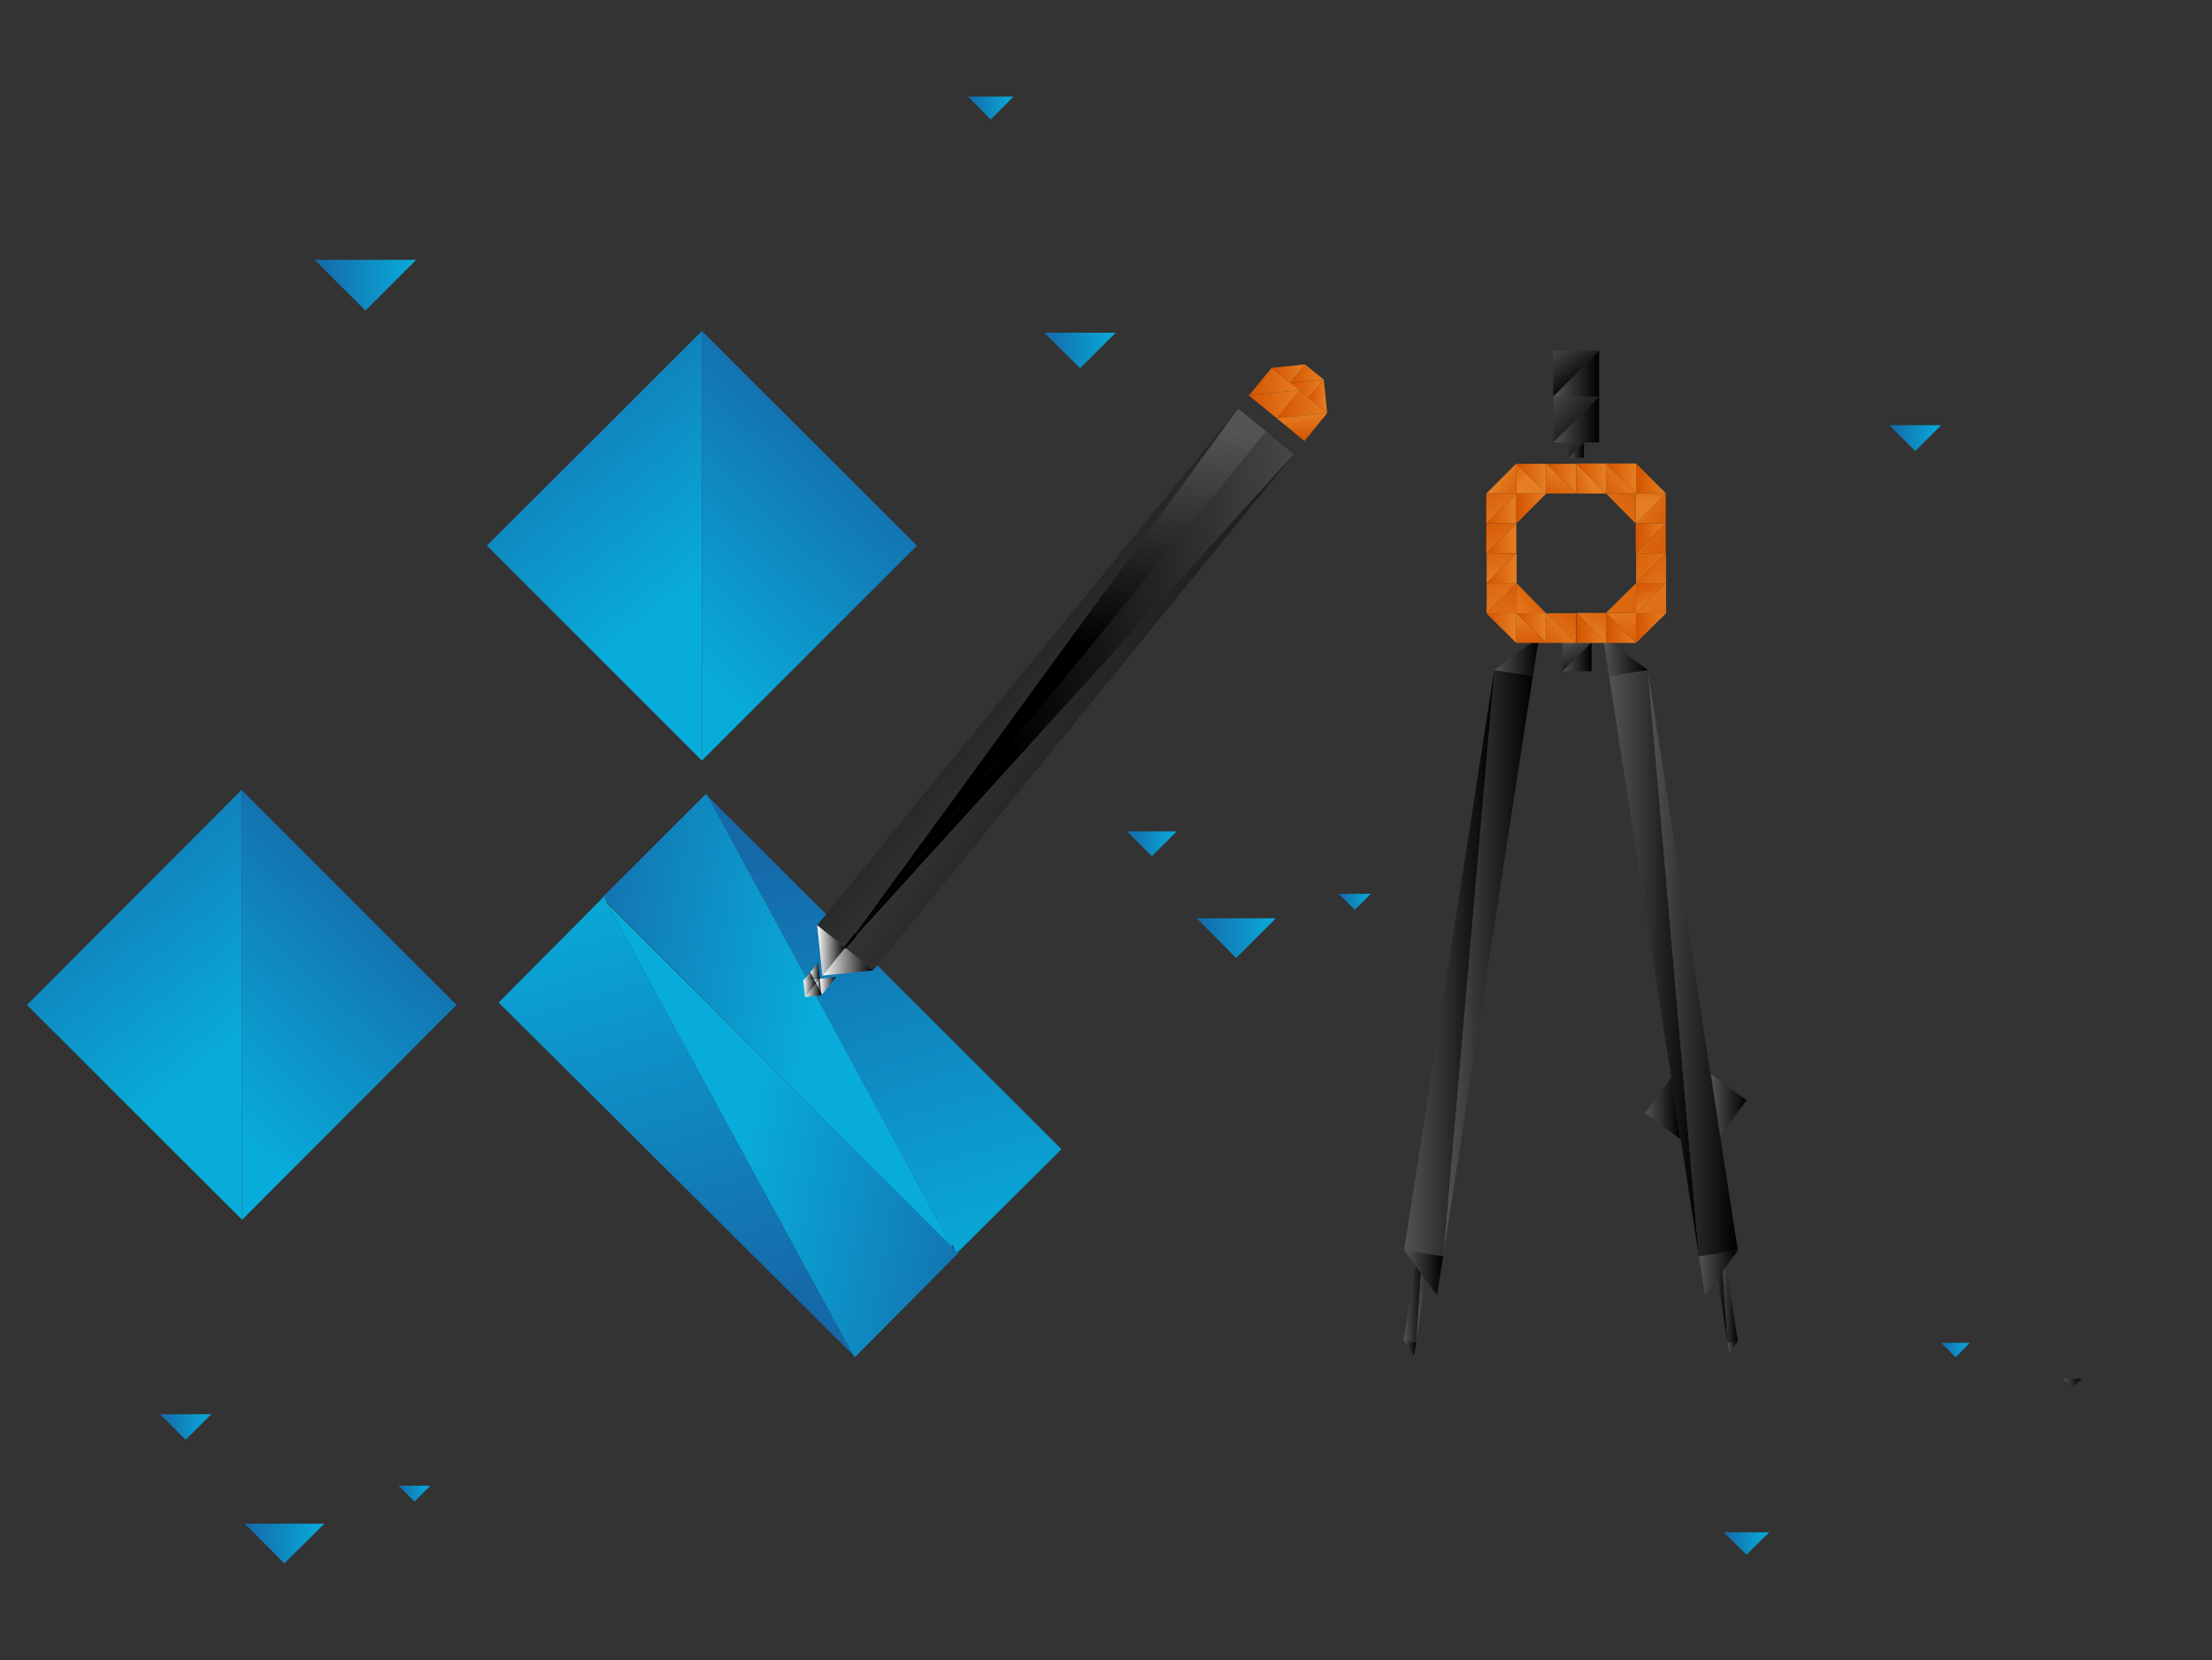 <?xml version="1.0" encoding="utf-8"?>
<!-- Generator: Adobe Illustrator 24.0.0, SVG Export Plug-In . SVG Version: 6.00 Build 0)  -->
<svg version="1.1" id="Layer_1" xmlns="http://www.w3.org/2000/svg" xmlns:xlink="http://www.w3.org/1999/xlink" x="0px" y="0px"
	 viewBox="0 0 641 481" style="enable-background:new 0 0 641 481;" xml:space="preserve">
<rect x="0" y="0" width="641" height="481" fill="#333333" stroke="none"/>
<style type="text/css">
	.st0{fill:none;}
	.st1{fill:url(#SVGID_1_);}
	.st2{fill:url(#SVGID_2_);}
	.st3{fill:url(#SVGID_3_);}
	.st4{fill:url(#SVGID_4_);}
	.st5{fill:url(#SVGID_5_);}
	.st6{fill:url(#SVGID_6_);}
	.st7{fill:url(#SVGID_7_);}
	.st8{fill:url(#SVGID_8_);}
	.st9{fill:url(#SVGID_9_);}
	.st10{fill:url(#SVGID_10_);}
	.st11{fill:url(#SVGID_11_);}
	.st12{fill:url(#SVGID_12_);}
	.st13{fill:url(#SVGID_13_);}
	.st14{fill:url(#SVGID_14_);}
	.st15{fill:url(#SVGID_15_);}
	.st16{fill:url(#SVGID_16_);}
	.st17{fill:url(#SVGID_17_);}
	.st18{fill:url(#SVGID_18_);}
	.st19{fill:url(#SVGID_19_);}
	.st20{fill:url(#SVGID_20_);}
	.st21{fill:url(#SVGID_21_);}
	.st22{fill:url(#SVGID_22_);}
	.st23{fill:url(#SVGID_23_);}
	.st24{fill:url(#SVGID_24_);}
	.st25{fill:url(#SVGID_25_);}
	.st26{fill:url(#SVGID_26_);}
	.st27{fill:url(#SVGID_27_);}
	.st28{fill:url(#SVGID_28_);}
	.st29{fill:url(#SVGID_29_);}
	.st30{fill:url(#SVGID_30_);}
	.st31{fill:url(#SVGID_31_);}
	.st32{fill:url(#SVGID_32_);}
	.st33{fill:url(#SVGID_33_);}
	.st34{fill:url(#SVGID_34_);}
	.st35{fill:url(#SVGID_35_);}
	.st36{fill:url(#SVGID_36_);}
	.st37{fill:url(#SVGID_37_);}
	.st38{fill:url(#SVGID_38_);}
	.st39{fill:url(#SVGID_39_);}
	.st40{fill:url(#SVGID_40_);}
	.st41{fill:url(#SVGID_41_);}
	.st42{fill:url(#SVGID_42_);}
	.st43{fill:url(#SVGID_43_);}
	.st44{fill:url(#SVGID_44_);}
	.st45{fill:url(#SVGID_45_);}
	.st46{fill:url(#SVGID_46_);}
	.st47{fill:url(#SVGID_47_);}
	.st48{fill:url(#SVGID_48_);}
	.st49{fill:url(#SVGID_49_);}
	.st50{fill:url(#SVGID_50_);}
	.st51{fill:url(#SVGID_51_);}
	.st52{fill:url(#SVGID_52_);}
	.st53{fill:url(#SVGID_53_);}
	.st54{fill:url(#SVGID_54_);}
	.st55{fill:url(#SVGID_55_);}
	.st56{fill:url(#SVGID_56_);}
	.st57{fill:url(#SVGID_57_);}
	.st58{fill:url(#SVGID_58_);}
	.st59{fill:url(#SVGID_59_);}
	.st60{fill:url(#SVGID_60_);}
	.st61{fill:url(#SVGID_61_);}
	.st62{fill:url(#SVGID_62_);}
	.st63{fill:url(#SVGID_63_);}
	.st64{fill:url(#SVGID_64_);}
	.st65{fill:url(#SVGID_65_);}
	.st66{fill:url(#SVGID_66_);}
	.st67{fill:url(#SVGID_67_);}
	.st68{fill:url(#SVGID_68_);}
	.st69{fill:url(#SVGID_69_);}
	.st70{fill:url(#SVGID_70_);}
	.st71{fill:url(#SVGID_71_);}
	.st72{fill:url(#SVGID_72_);}
	.st73{fill:url(#SVGID_73_);}
	.st74{fill:url(#SVGID_74_);}
	.st75{fill:url(#SVGID_75_);}
	.st76{fill:url(#SVGID_76_);}
	.st77{fill:url(#SVGID_77_);}
	.st78{fill:url(#SVGID_78_);}
	.st79{fill:url(#SVGID_79_);}
	.st80{fill:url(#SVGID_80_);}
	.st81{fill:url(#SVGID_81_);}
	.st82{fill:url(#SVGID_82_);}
	.st83{fill:url(#SVGID_83_);}
	.st84{fill:url(#SVGID_84_);}
	.st85{fill:url(#SVGID_85_);}
	.st86{fill:url(#SVGID_86_);}
	.st87{fill:url(#SVGID_87_);}
	.st88{fill:url(#SVGID_88_);}
	.st89{fill:url(#SVGID_89_);}
	.st90{fill:none;stroke:#000000;stroke-width:0.5;stroke-miterlimit:10;}
	.st91{fill:url(#SVGID_90_);}
	.st92{fill:url(#SVGID_91_);}
	.st93{fill:url(#SVGID_92_);}
	.st94{fill:url(#SVGID_93_);}
	.st95{fill:url(#SVGID_94_);}
	.st96{fill:url(#SVGID_95_);}
	.st97{fill:url(#SVGID_96_);}
	.st98{fill:url(#SVGID_97_);}
	.st99{fill:url(#SVGID_98_);}
	.st100{fill:url(#SVGID_99_);}
	.st101{fill:url(#SVGID_100_);}
	.st102{fill:url(#SVGID_101_);}
	.st103{fill:url(#SVGID_102_);}
	.st104{fill:url(#SVGID_103_);}
	.st105{fill:url(#SVGID_104_);}
	.st106{fill:url(#SVGID_105_);}
	.st107{fill:url(#SVGID_106_);}
	.st108{fill:none;stroke:#000000;stroke-width:0.5;stroke-miterlimit:10;}
	.st109{fill:url(#SVGID_107_);}
</style>
<title>design</title>
<g id="Layer_2_1_">
	<rect x="0.5" y="0.5" class="st0" width="640" height="480"/>
</g>
<linearGradient id="SVGID_1_" gradientUnits="userSpaceOnUse" x1="387.9" y1="679.3" x2="397.2" y2="679.3" gradientTransform="matrix(1 0 0 1 0 -418)">
	<stop  offset="2.234363e-03" style="stop-color:#1569A9"/>
	<stop  offset="1" style="stop-color:#08ACDA"/>
</linearGradient>
<polygon class="st1" points="397.2,259 392.6,263.6 387.9,259 "/>
<linearGradient id="SVGID_2_" gradientUnits="userSpaceOnUse" x1="46.4" y1="831.5" x2="61.2" y2="831.5" gradientTransform="matrix(1 0 0 1 0 -418)">
	<stop  offset="2.234363e-03" style="stop-color:#1569A9"/>
	<stop  offset="1" style="stop-color:#08ACDA"/>
</linearGradient>
<polygon class="st2" points="61.2,409.8 53.8,417.2 46.4,409.8 "/>
<linearGradient id="SVGID_3_" gradientUnits="userSpaceOnUse" x1="115.5" y1="850.8" x2="124.7" y2="850.8" gradientTransform="matrix(1 0 0 1 0 -418)">
	<stop  offset="2.234363e-03" style="stop-color:#1569A9"/>
	<stop  offset="1" style="stop-color:#08ACDA"/>
</linearGradient>
<polygon class="st3" points="124.7,430.5 120.1,435.1 115.5,430.5 "/>
<linearGradient id="SVGID_4_" gradientUnits="userSpaceOnUse" x1="326.6" y1="662.5" x2="341" y2="662.5" gradientTransform="matrix(1 0 0 1 0 -418)">
	<stop  offset="2.234363e-03" style="stop-color:#1569A9"/>
	<stop  offset="1" style="stop-color:#08ACDA"/>
</linearGradient>
<polygon class="st4" points="341,240.9 333.8,248.1 326.6,240.9 "/>
<linearGradient id="SVGID_5_" gradientUnits="userSpaceOnUse" x1="70.9" y1="865.25" x2="94" y2="865.25" gradientTransform="matrix(1 0 0 1 0 -418)">
	<stop  offset="2.234363e-03" style="stop-color:#1569A9"/>
	<stop  offset="1" style="stop-color:#08ACDA"/>
</linearGradient>
<polygon class="st5" points="94,441.5 82.4,453 70.9,441.5 "/>
<linearGradient id="SVGID_6_" gradientUnits="userSpaceOnUse" x1="346.8" y1="689.85" x2="369.7" y2="689.85" gradientTransform="matrix(1 0 0 1 0 -418)">
	<stop  offset="2.234363e-03" style="stop-color:#1569A9"/>
	<stop  offset="1" style="stop-color:#08ACDA"/>
</linearGradient>
<polygon class="st6" points="369.7,266.1 358.2,277.6 346.8,266.1 "/>
<linearGradient id="SVGID_7_" gradientUnits="userSpaceOnUse" x1="597.8" y1="818.85" x2="603.2" y2="818.85" gradientTransform="matrix(1 0 0 1 0 -418)">
	<stop  offset="0" style="stop-color:#545454"/>
	<stop  offset="1" style="stop-color:#000000"/>
</linearGradient>
<polygon class="st7" points="603.2,399.5 600.5,402.2 597.8,399.5 "/>
<linearGradient id="SVGID_8_" gradientUnits="userSpaceOnUse" x1="562.5" y1="809.2" x2="570.8" y2="809.2" gradientTransform="matrix(1 0 0 1 0 -418)">
	<stop  offset="2.234363e-03" style="stop-color:#1569A9"/>
	<stop  offset="1" style="stop-color:#08ACDA"/>
</linearGradient>
<polygon class="st8" points="570.8,389.1 566.7,393.3 562.5,389.1 "/>
<linearGradient id="SVGID_9_" gradientUnits="userSpaceOnUse" x1="499.5" y1="865.25" x2="512.7" y2="865.25" gradientTransform="matrix(1 0 0 1 0 -418)">
	<stop  offset="2.234363e-03" style="stop-color:#1569A9"/>
	<stop  offset="1" style="stop-color:#08ACDA"/>
</linearGradient>
<polygon class="st9" points="512.7,444 506.1,450.5 499.5,444 "/>
<linearGradient id="SVGID_10_" gradientUnits="userSpaceOnUse" x1="280.5" y1="449.3" x2="293.7" y2="449.3" gradientTransform="matrix(1 0 0 1 0 -418)">
	<stop  offset="2.234363e-03" style="stop-color:#1569A9"/>
	<stop  offset="1" style="stop-color:#08ACDA"/>
</linearGradient>
<polygon class="st10" points="293.7,28 287.1,34.6 280.5,28 "/>
<linearGradient id="SVGID_11_" gradientUnits="userSpaceOnUse" x1="547.5" y1="544.95" x2="562.5" y2="544.95" gradientTransform="matrix(1 0 0 1 0 -418)">
	<stop  offset="2.234363e-03" style="stop-color:#1569A9"/>
	<stop  offset="1" style="stop-color:#08ACDA"/>
</linearGradient>
<polygon class="st11" points="562.5,123.2 555,130.7 547.5,123.2 "/>
<linearGradient id="SVGID_12_" gradientUnits="userSpaceOnUse" x1="302.6" y1="519.55" x2="323.3" y2="519.55" gradientTransform="matrix(1 0 0 1 0 -418)">
	<stop  offset="2.234363e-03" style="stop-color:#1569A9"/>
	<stop  offset="1" style="stop-color:#08ACDA"/>
</linearGradient>
<polygon class="st12" points="323.3,96.4 313,106.7 302.6,96.4 "/>
<linearGradient id="SVGID_13_" gradientUnits="userSpaceOnUse" x1="91.2" y1="500.65" x2="120.6" y2="500.65" gradientTransform="matrix(1 0 0 1 0 -418)">
	<stop  offset="2.234363e-03" style="stop-color:#1569A9"/>
	<stop  offset="1" style="stop-color:#08ACDA"/>
</linearGradient>
<polygon class="st13" points="120.6,75.3 105.9,90 91.2,75.3 "/>
<linearGradient id="SVGID_14_" gradientUnits="userSpaceOnUse" x1="406.7" y1="808.55" x2="410.4" y2="808.55" gradientTransform="matrix(1 0 0 1 0 -418)">
	<stop  offset="0" style="stop-color:#545454"/>
	<stop  offset="1" style="stop-color:#000000"/>
</linearGradient>
<polygon class="st14" points="406.7,388.4 410.4,388.9 409.8,392.7 "/>
<linearGradient id="SVGID_15_" gradientUnits="userSpaceOnUse" x1="410.4" y1="787.15" x2="416.6" y2="787.15" gradientTransform="matrix(1 0 0 1 0 -418)">
	<stop  offset="0" style="stop-color:#545454"/>
	<stop  offset="1" style="stop-color:#000000"/>
</linearGradient>
<polygon class="st15" points="412.9,349.4 416.6,350 410.4,388.9 "/>
<linearGradient id="SVGID_16_" gradientUnits="userSpaceOnUse" x1="406.7" y1="787.15" x2="412.9" y2="787.15" gradientTransform="matrix(1 0 0 1 0 -418)">
	<stop  offset="0" style="stop-color:#545454"/>
	<stop  offset="1" style="stop-color:#000000"/>
</linearGradient>
<polygon class="st16" points="410.4,388.9 406.7,388.4 412.9,349.4 "/>
<linearGradient id="SVGID_17_" gradientUnits="userSpaceOnUse" x1="500.6" y1="808.4" x2="503.6" y2="808.4" gradientTransform="matrix(1 0 0 1 0 -418)">
	<stop  offset="0" style="stop-color:#545454"/>
	<stop  offset="1" style="stop-color:#000000"/>
</linearGradient>
<polygon class="st17" points="503.6,388.7 500.6,389.1 501.1,392.1 "/>
<linearGradient id="SVGID_18_" gradientUnits="userSpaceOnUse" x1="495.3" y1="789.55" x2="500.6" y2="789.55" gradientTransform="matrix(1 0 0 1 0 -418)">
	<stop  offset="0" style="stop-color:#545454"/>
	<stop  offset="1" style="stop-color:#000000"/>
</linearGradient>
<polygon class="st18" points="498.2,354 495.3,354.4 500.6,389.1 "/>
<linearGradient id="SVGID_19_" gradientUnits="userSpaceOnUse" x1="498.2" y1="789.55" x2="503.6" y2="789.55" gradientTransform="matrix(1 0 0 1 0 -418)">
	<stop  offset="0" style="stop-color:#545454"/>
	<stop  offset="1" style="stop-color:#000000"/>
</linearGradient>
<polygon class="st19" points="500.6,389.1 503.6,388.7 498.2,354 "/>
<linearGradient id="SVGID_20_" gradientUnits="userSpaceOnUse" x1="476.7" y1="739.15" x2="487" y2="739.15" gradientTransform="matrix(1 0 0 1 0 -418)">
	<stop  offset="0" style="stop-color:#545454"/>
	<stop  offset="1" style="stop-color:#000000"/>
</linearGradient>
<polygon class="st20" points="487,330.1 476.7,322.5 484.3,312.2 "/>
<linearGradient id="SVGID_21_" gradientUnits="userSpaceOnUse" x1="495.8" y1="738.15" x2="506.1" y2="738.15" gradientTransform="matrix(1 0 0 1 0 -418)">
	<stop  offset="0" style="stop-color:#545454"/>
	<stop  offset="1" style="stop-color:#000000"/>
</linearGradient>
<polygon class="st21" points="495.8,311.2 506.1,318.8 498.5,329.1 "/>
<linearGradient id="SVGID_22_" gradientUnits="userSpaceOnUse" x1="433" y1="608.25" x2="446" y2="608.25" gradientTransform="matrix(1 0 0 1 0 -418)">
	<stop  offset="0" style="stop-color:#545454"/>
	<stop  offset="1" style="stop-color:#000000"/>
</linearGradient>
<polygon class="st22" points="433,194.2 444.2,195.9 446,184.6 "/>
<linearGradient id="SVGID_23_" gradientUnits="userSpaceOnUse" x1="406.9" y1="786.8" x2="418.2" y2="786.8" gradientTransform="matrix(1 0 0 1 0 -418)">
	<stop  offset="0" style="stop-color:#545454"/>
	<stop  offset="1" style="stop-color:#000000"/>
</linearGradient>
<polygon class="st23" points="406.9,362.3 418.2,364 416.4,375.3 "/>
<linearGradient id="SVGID_24_" gradientUnits="userSpaceOnUse" x1="418.2" y1="697.1" x2="444.2" y2="697.1" gradientTransform="matrix(1 0 0 1 0 -418)">
	<stop  offset="0" style="stop-color:#545454"/>
	<stop  offset="1" style="stop-color:#000000"/>
</linearGradient>
<polygon class="st24" points="433,194.2 444.2,195.9 418.2,364 "/>
<linearGradient id="SVGID_25_" gradientUnits="userSpaceOnUse" x1="406.9" y1="697.1" x2="433" y2="697.1" gradientTransform="matrix(1 0 0 1 0 -418)">
	<stop  offset="0" style="stop-color:#545454"/>
	<stop  offset="1" style="stop-color:#000000"/>
</linearGradient>
<polygon class="st25" points="418.2,364 406.9,362.3 433,194.2 "/>
<linearGradient id="SVGID_26_" gradientUnits="userSpaceOnUse" x1="464.5" y1="608.25" x2="477.6" y2="608.25" gradientTransform="matrix(1 0 0 1 0 -418)">
	<stop  offset="0" style="stop-color:#545454"/>
	<stop  offset="1" style="stop-color:#000000"/>
</linearGradient>
<polygon class="st26" points="477.6,194.2 466.3,195.9 464.5,184.6 "/>
<linearGradient id="SVGID_27_" gradientUnits="userSpaceOnUse" x1="492.3" y1="786.8" x2="503.6" y2="786.8" gradientTransform="matrix(1 0 0 1 0 -418)">
	<stop  offset="0" style="stop-color:#545454"/>
	<stop  offset="1" style="stop-color:#000000"/>
</linearGradient>
<polygon class="st27" points="503.6,362.3 492.3,364 494.1,375.3 "/>
<linearGradient id="SVGID_28_" gradientUnits="userSpaceOnUse" x1="466.3" y1="697.1" x2="492.3" y2="697.1" gradientTransform="matrix(1 0 0 1 0 -418)">
	<stop  offset="0" style="stop-color:#545454"/>
	<stop  offset="1" style="stop-color:#000000"/>
</linearGradient>
<polygon class="st28" points="477.5,194.2 466.3,195.9 492.3,364 "/>
<linearGradient id="SVGID_29_" gradientUnits="userSpaceOnUse" x1="477.5" y1="697.1" x2="503.6" y2="697.1" gradientTransform="matrix(1 0 0 1 0 -418)">
	<stop  offset="0" style="stop-color:#545454"/>
	<stop  offset="1" style="stop-color:#000000"/>
</linearGradient>
<polygon class="st29" points="492.3,364 503.6,362.3 477.5,194.2 "/>
<linearGradient id="SVGID_30_" gradientUnits="userSpaceOnUse" x1="450.1" y1="539.55" x2="463.4" y2="539.55" gradientTransform="matrix(1 0 0 1 0 -418)">
	<stop  offset="0" style="stop-color:#545454"/>
	<stop  offset="1" style="stop-color:#000000"/>
</linearGradient>
<polygon class="st30" points="463.4,114.9 463.4,128.2 450.1,128.2 "/>
<linearGradient id="SVGID_31_" gradientUnits="userSpaceOnUse" x1="446.843" y1="531.437" x2="463.055" y2="544.713" gradientTransform="matrix(1 0 0 1 0 -418)">
	<stop  offset="0" style="stop-color:#545454"/>
	<stop  offset="1" style="stop-color:#000000"/>
</linearGradient>
<polygon class="st31" points="450.1,128.2 450.1,114.9 463.4,114.9 "/>
<linearGradient id="SVGID_32_" gradientUnits="userSpaceOnUse" x1="454.5" y1="548.45" x2="459" y2="548.45" gradientTransform="matrix(1 0 0 1 0 -418)">
	<stop  offset="0" style="stop-color:#545454"/>
	<stop  offset="1" style="stop-color:#000000"/>
</linearGradient>
<polygon class="st32" points="459,128.2 459,132.7 454.5,132.7 "/>
<linearGradient id="SVGID_33_" gradientUnits="userSpaceOnUse" x1="449.803" y1="542.852" x2="461.42" y2="552.213" gradientTransform="matrix(1 0 0 1 0 -418)">
	<stop  offset="0" style="stop-color:#545454"/>
	<stop  offset="1" style="stop-color:#000000"/>
</linearGradient>
<polygon class="st33" points="454.5,132.7 454.5,128.2 459,128.2 "/>
<linearGradient id="SVGID_34_" gradientUnits="userSpaceOnUse" x1="450.1" y1="526.25" x2="463.4" y2="526.25" gradientTransform="matrix(1 0 0 1 0 -418)">
	<stop  offset="0" style="stop-color:#545454"/>
	<stop  offset="1" style="stop-color:#000000"/>
</linearGradient>
<polygon class="st34" points="463.4,101.6 463.4,114.9 450.1,114.9 "/>
<linearGradient id="SVGID_35_" gradientUnits="userSpaceOnUse" x1="449.528" y1="516.686" x2="458.975" y2="529.197" gradientTransform="matrix(1 0 0 1 0 -418)">
	<stop  offset="0" style="stop-color:#545454"/>
	<stop  offset="1" style="stop-color:#000000"/>
</linearGradient>
<polygon class="st35" points="450.1,114.9 450.1,101.6 463.4,101.6 "/>
<linearGradient id="SVGID_36_" gradientUnits="userSpaceOnUse" x1="452.8" y1="608.3" x2="461.2" y2="608.3" gradientTransform="matrix(1 0 0 1 0 -418)">
	<stop  offset="0" style="stop-color:#545454"/>
	<stop  offset="1" style="stop-color:#000000"/>
</linearGradient>
<polygon class="st36" points="461.2,186.1 461.2,194.5 452.8,194.5 "/>
<linearGradient id="SVGID_37_" gradientUnits="userSpaceOnUse" x1="454.349" y1="602.917" x2="459.966" y2="614.322" gradientTransform="matrix(1 0 0 1 0 -418)">
	<stop  offset="0" style="stop-color:#545454"/>
	<stop  offset="1" style="stop-color:#000000"/>
</linearGradient>
<polygon class="st37" points="452.8,194.5 452.8,186.1 461.2,186.1 "/>
<linearGradient id="SVGID_38_" gradientUnits="userSpaceOnUse" x1="443.493" y1="561.237" x2="434.173" y2="556.174" gradientTransform="matrix(1 0 0 1 0 -418)">
	<stop  offset="0" style="stop-color:#D35400"/>
	<stop  offset="1" style="stop-color:#E67E22"/>
</linearGradient>
<polygon class="st38" points="439.4,134.3 439.4,143 430.7,143 "/>
<linearGradient id="SVGID_39_" gradientUnits="userSpaceOnUse" x1="430.7" y1="565.35" x2="439.4" y2="565.35" gradientTransform="matrix(1 0 0 1 0 -418)">
	<stop  offset="0" style="stop-color:#D35400"/>
	<stop  offset="1" style="stop-color:#E67E22"/>
</linearGradient>
<polygon class="st39" points="439.4,143 439.4,151.7 430.7,151.7 "/>
<linearGradient id="SVGID_40_" gradientUnits="userSpaceOnUse" x1="429.119" y1="555.893" x2="438.247" y2="570.447" gradientTransform="matrix(1 0 0 1 0 -418)">
	<stop  offset="0" style="stop-color:#D35400"/>
	<stop  offset="1" style="stop-color:#E67E22"/>
</linearGradient>
<polygon class="st40" points="430.7,151.7 430.7,143 439.4,143 "/>
<linearGradient id="SVGID_41_" gradientUnits="userSpaceOnUse" x1="430.7" y1="574" x2="439.4" y2="574" gradientTransform="matrix(1 0 0 1 0 -418)">
	<stop  offset="0" style="stop-color:#D35400"/>
	<stop  offset="1" style="stop-color:#E67E22"/>
</linearGradient>
<polygon class="st41" points="439.4,151.7 439.4,160.3 430.7,160.3 "/>
<linearGradient id="SVGID_42_" gradientUnits="userSpaceOnUse" x1="430.372" y1="566.833" x2="439.372" y2="580.62" gradientTransform="matrix(1 0 0 1 0 -418)">
	<stop  offset="0" style="stop-color:#D35400"/>
	<stop  offset="1" style="stop-color:#E67E22"/>
</linearGradient>
<polygon class="st42" points="430.7,160.3 430.7,151.7 439.4,151.7 "/>
<linearGradient id="SVGID_43_" gradientUnits="userSpaceOnUse" x1="439.4" y1="565.35" x2="448.1" y2="565.35" gradientTransform="matrix(1 0 0 1 0 -418)">
	<stop  offset="0" style="stop-color:#D35400"/>
	<stop  offset="1" style="stop-color:#E67E22"/>
</linearGradient>
<polygon class="st43" points="448.1,143 439.4,143 439.4,151.7 "/>
<linearGradient id="SVGID_44_" gradientUnits="userSpaceOnUse" x1="439.4" y1="556.7" x2="448.1" y2="556.7" gradientTransform="matrix(1 0 0 1 0 -418)">
	<stop  offset="0" style="stop-color:#D35400"/>
	<stop  offset="1" style="stop-color:#E67E22"/>
</linearGradient>
<polygon class="st44" points="448.1,143 448.1,134.4 439.4,134.4 "/>
<linearGradient id="SVGID_45_" gradientUnits="userSpaceOnUse" x1="435.823" y1="551.525" x2="441.27" y2="558.036" gradientTransform="matrix(1 0 0 1 0 -418)">
	<stop  offset="0" style="stop-color:#D35400"/>
	<stop  offset="1" style="stop-color:#E67E22"/>
</linearGradient>
<polygon class="st45" points="439.4,134.4 439.4,143 448.1,143 "/>
<linearGradient id="SVGID_46_" gradientUnits="userSpaceOnUse" x1="448.1" y1="556.7" x2="456.8" y2="556.7" gradientTransform="matrix(1 0 0 1 0 -418)">
	<stop  offset="0" style="stop-color:#D35400"/>
	<stop  offset="1" style="stop-color:#E67E22"/>
</linearGradient>
<polygon class="st46" points="456.8,143 456.8,134.4 448.1,134.4 "/>
<linearGradient id="SVGID_47_" gradientUnits="userSpaceOnUse" x1="448.896" y1="564.104" x2="453.492" y2="554.53" gradientTransform="matrix(1 0 0 1 0 -418)">
	<stop  offset="0" style="stop-color:#D35400"/>
	<stop  offset="1" style="stop-color:#E67E22"/>
</linearGradient>
<polygon class="st47" points="448.1,134.4 448.1,143 456.8,143 "/>
<linearGradient id="SVGID_48_" gradientUnits="userSpaceOnUse" x1="430.7" y1="600" x2="439.4" y2="600" gradientTransform="matrix(1 0 0 1 0 -418)">
	<stop  offset="0" style="stop-color:#D35400"/>
	<stop  offset="1" style="stop-color:#E67E22"/>
</linearGradient>
<polygon class="st48" points="430.7,177.7 439.4,177.7 439.4,186.3 "/>
<linearGradient id="SVGID_49_" gradientUnits="userSpaceOnUse" x1="439.4" y1="600" x2="448.1" y2="600" gradientTransform="matrix(1 0 0 1 0 -418)">
	<stop  offset="0" style="stop-color:#D35400"/>
	<stop  offset="1" style="stop-color:#E67E22"/>
</linearGradient>
<polygon class="st49" points="439.4,177.7 448.1,177.7 448.1,186.3 "/>
<linearGradient id="SVGID_50_" gradientUnits="userSpaceOnUse" x1="443.8" y1="605.838" x2="443.481" y2="596.03" gradientTransform="matrix(1 0 0 1 0 -418)">
	<stop  offset="0" style="stop-color:#D35400"/>
	<stop  offset="1" style="stop-color:#E67E22"/>
</linearGradient>
<polygon class="st50" points="448.1,186.3 439.4,186.3 439.4,177.7 "/>
<linearGradient id="SVGID_51_" gradientUnits="userSpaceOnUse" x1="458.154" y1="592.018" x2="448.261" y2="605.741" gradientTransform="matrix(1 0 0 1 0 -418)">
	<stop  offset="0" style="stop-color:#D35400"/>
	<stop  offset="1" style="stop-color:#E67E22"/>
</linearGradient>
<polygon class="st51" points="448.1,177.7 456.7,177.7 456.7,186.3 "/>
<linearGradient id="SVGID_52_" gradientUnits="userSpaceOnUse" x1="446.274" y1="606.879" x2="454.062" y2="598.134" gradientTransform="matrix(1 0 0 1 0 -418)">
	<stop  offset="0" style="stop-color:#D35400"/>
	<stop  offset="1" style="stop-color:#E67E22"/>
</linearGradient>
<polygon class="st52" points="456.7,186.3 448.1,186.3 448.1,177.7 "/>
<linearGradient id="SVGID_53_" gradientUnits="userSpaceOnUse" x1="448.166" y1="588.336" x2="437.847" y2="595.379" gradientTransform="matrix(1 0 0 1 0 -418)">
	<stop  offset="0" style="stop-color:#D35400"/>
	<stop  offset="1" style="stop-color:#E67E22"/>
</linearGradient>
<polygon class="st53" points="439.5,169 439.5,177.7 448,177.7 "/>
<linearGradient id="SVGID_54_" gradientUnits="userSpaceOnUse" x1="427.274" y1="579.233" x2="438.338" y2="596.254" gradientTransform="matrix(1 0 0 1 0 -418)">
	<stop  offset="0" style="stop-color:#D35400"/>
	<stop  offset="1" style="stop-color:#E67E22"/>
</linearGradient>
<polygon class="st54" points="439.5,169 430.8,169 430.8,177.7 "/>
<linearGradient id="SVGID_55_" gradientUnits="userSpaceOnUse" x1="436.338" y1="583.019" x2="434.253" y2="605.274" gradientTransform="matrix(1 0 0 1 0 -418)">
	<stop  offset="0" style="stop-color:#D35400"/>
	<stop  offset="1" style="stop-color:#E67E22"/>
</linearGradient>
<polygon class="st55" points="430.8,177.7 439.5,177.7 439.5,169 "/>
<linearGradient id="SVGID_56_" gradientUnits="userSpaceOnUse" x1="433.861" y1="572.564" x2="435.648" y2="586.543" gradientTransform="matrix(1 0 0 1 0 -418)">
	<stop  offset="0" style="stop-color:#D35400"/>
	<stop  offset="1" style="stop-color:#E67E22"/>
</linearGradient>
<polygon class="st56" points="439.5,160.3 430.8,160.3 430.8,169 "/>
<linearGradient id="SVGID_57_" gradientUnits="userSpaceOnUse" x1="430.8" y1="582.65" x2="439.5" y2="582.65" gradientTransform="matrix(1 0 0 1 0 -418)">
	<stop  offset="0" style="stop-color:#D35400"/>
	<stop  offset="1" style="stop-color:#E67E22"/>
</linearGradient>
<polygon class="st57" points="430.8,169 439.5,169 439.5,160.3 "/>
<linearGradient id="SVGID_58_" gradientUnits="userSpaceOnUse" x1="474.1" y1="600" x2="482.8" y2="600" gradientTransform="matrix(1 0 0 1 0 -418)">
	<stop  offset="0" style="stop-color:#D35400"/>
	<stop  offset="1" style="stop-color:#E67E22"/>
</linearGradient>
<polygon class="st58" points="474.1,186.3 474.1,177.7 482.8,177.7 "/>
<linearGradient id="SVGID_59_" gradientUnits="userSpaceOnUse" x1="476.502" y1="585.827" x2="479.481" y2="594.274" gradientTransform="matrix(1 0 0 1 0 -418)">
	<stop  offset="0" style="stop-color:#D35400"/>
	<stop  offset="1" style="stop-color:#E67E22"/>
</linearGradient>
<polygon class="st59" points="474.1,177.7 474.1,169 482.8,169 "/>
<linearGradient id="SVGID_60_" gradientUnits="userSpaceOnUse" x1="492.834" y1="609.771" x2="473.43" y2="584.92" gradientTransform="matrix(1 0 0 1 0 -418)">
	<stop  offset="0" style="stop-color:#D35400"/>
	<stop  offset="1" style="stop-color:#E67E22"/>
</linearGradient>
<polygon class="st60" points="482.8,169 482.8,177.7 474.1,177.7 "/>
<linearGradient id="SVGID_61_" gradientUnits="userSpaceOnUse" x1="468.191" y1="575.096" x2="485.297" y2="587.692" gradientTransform="matrix(1 0 0 1 0 -418)">
	<stop  offset="0" style="stop-color:#D35400"/>
	<stop  offset="1" style="stop-color:#E67E22"/>
</linearGradient>
<polygon class="st61" points="474.1,169 474.1,160.3 482.8,160.3 "/>
<linearGradient id="SVGID_62_" gradientUnits="userSpaceOnUse" x1="474.009" y1="576.1" x2="484.945" y2="592.228" gradientTransform="matrix(1 0 0 1 0 -418)">
	<stop  offset="0" style="stop-color:#D35400"/>
	<stop  offset="1" style="stop-color:#E67E22"/>
</linearGradient>
<polygon class="st62" points="482.8,160.3 482.8,169 474.1,169 "/>
<linearGradient id="SVGID_63_" gradientUnits="userSpaceOnUse" x1="488.08" y1="601.797" x2="451.187" y2="580.669" gradientTransform="matrix(1 0 0 1 0 -418)">
	<stop  offset="0" style="stop-color:#D35400"/>
	<stop  offset="1" style="stop-color:#E67E22"/>
</linearGradient>
<polygon class="st63" points="465.4,177.6 474.1,177.6 474.1,169 "/>
<linearGradient id="SVGID_64_" gradientUnits="userSpaceOnUse" x1="465.4" y1="599.95" x2="474.1" y2="599.95" gradientTransform="matrix(1 0 0 1 0 -418)">
	<stop  offset="0" style="stop-color:#D35400"/>
	<stop  offset="1" style="stop-color:#E67E22"/>
</linearGradient>
<polygon class="st64" points="465.4,177.6 465.4,186.3 474.1,186.3 "/>
<linearGradient id="SVGID_65_" gradientUnits="userSpaceOnUse" x1="469.75" y1="607.149" x2="469.75" y2="592.815" gradientTransform="matrix(1 0 0 1 0 -418)">
	<stop  offset="0" style="stop-color:#D35400"/>
	<stop  offset="1" style="stop-color:#E67E22"/>
</linearGradient>
<polygon class="st65" points="474.1,186.3 474.1,177.6 465.4,177.6 "/>
<linearGradient id="SVGID_66_" gradientUnits="userSpaceOnUse" x1="456.8" y1="599.95" x2="465.4" y2="599.95" gradientTransform="matrix(1 0 0 1 0 -418)">
	<stop  offset="0" style="stop-color:#D35400"/>
	<stop  offset="1" style="stop-color:#E67E22"/>
</linearGradient>
<polygon class="st66" points="456.8,177.6 456.8,186.3 465.4,186.3 "/>
<linearGradient id="SVGID_67_" gradientUnits="userSpaceOnUse" x1="465.193" y1="590.21" x2="460.15" y2="602.21" gradientTransform="matrix(1 0 0 1 0 -418)">
	<stop  offset="0" style="stop-color:#D35400"/>
	<stop  offset="1" style="stop-color:#E67E22"/>
</linearGradient>
<polygon class="st67" points="465.4,186.3 465.4,177.6 456.8,177.6 "/>
<linearGradient id="SVGID_68_" gradientUnits="userSpaceOnUse" x1="474.1" y1="556.65" x2="482.8" y2="556.65" gradientTransform="matrix(1 0 0 1 0 -418)">
	<stop  offset="0" style="stop-color:#D35400"/>
	<stop  offset="1" style="stop-color:#E67E22"/>
</linearGradient>
<polygon class="st68" points="482.8,143 474.1,143 474.1,134.3 "/>
<linearGradient id="SVGID_69_" gradientUnits="userSpaceOnUse" x1="462.544" y1="561.476" x2="471.693" y2="555.348" gradientTransform="matrix(1 0 0 1 0 -418)">
	<stop  offset="0" style="stop-color:#D35400"/>
	<stop  offset="1" style="stop-color:#E67E22"/>
</linearGradient>
<polygon class="st69" points="474.1,143 465.4,143 465.4,134.3 "/>
<linearGradient id="SVGID_70_" gradientUnits="userSpaceOnUse" x1="465.4" y1="556.65" x2="474.1" y2="556.65" gradientTransform="matrix(1 0 0 1 0 -418)">
	<stop  offset="0" style="stop-color:#D35400"/>
	<stop  offset="1" style="stop-color:#E67E22"/>
</linearGradient>
<polygon class="st70" points="465.4,134.3 474.1,134.3 474.1,143 "/>
<linearGradient id="SVGID_71_" gradientUnits="userSpaceOnUse" x1="454.043" y1="559.167" x2="460.723" y2="556.784" gradientTransform="matrix(1 0 0 1 0 -418)">
	<stop  offset="0" style="stop-color:#D35400"/>
	<stop  offset="1" style="stop-color:#E67E22"/>
</linearGradient>
<polygon class="st71" points="465.4,143 456.8,143 456.8,134.3 "/>
<linearGradient id="SVGID_72_" gradientUnits="userSpaceOnUse" x1="456.8" y1="556.65" x2="465.4" y2="556.65" gradientTransform="matrix(1 0 0 1 0 -418)">
	<stop  offset="0" style="stop-color:#D35400"/>
	<stop  offset="1" style="stop-color:#E67E22"/>
</linearGradient>
<polygon class="st72" points="456.8,134.3 465.4,134.3 465.4,143 "/>
<linearGradient id="SVGID_73_" gradientUnits="userSpaceOnUse" x1="478.844" y1="557.596" x2="461.482" y2="572.319" gradientTransform="matrix(1 0 0 1 0 -418)">
	<stop  offset="0" style="stop-color:#D35400"/>
	<stop  offset="1" style="stop-color:#E67E22"/>
</linearGradient>
<polygon class="st73" points="474,151.7 474,143 465.4,143 "/>
<linearGradient id="SVGID_74_" gradientUnits="userSpaceOnUse" x1="485.842" y1="569.777" x2="472.736" y2="562.033" gradientTransform="matrix(1 0 0 1 0 -418)">
	<stop  offset="0" style="stop-color:#D35400"/>
	<stop  offset="1" style="stop-color:#E67E22"/>
</linearGradient>
<polygon class="st74" points="474,151.7 482.7,151.7 482.7,143 "/>
<linearGradient id="SVGID_75_" gradientUnits="userSpaceOnUse" x1="478.788" y1="554.683" x2="478.192" y2="563.279" gradientTransform="matrix(1 0 0 1 0 -418)">
	<stop  offset="0" style="stop-color:#D35400"/>
	<stop  offset="1" style="stop-color:#E67E22"/>
</linearGradient>
<polygon class="st75" points="482.7,143 474,143 474,151.7 "/>
<linearGradient id="SVGID_76_" gradientUnits="userSpaceOnUse" x1="488.498" y1="578.518" x2="462.838" y2="567.093" gradientTransform="matrix(1 0 0 1 0 -418)">
	<stop  offset="0" style="stop-color:#D35400"/>
	<stop  offset="1" style="stop-color:#E67E22"/>
</linearGradient>
<polygon class="st76" points="474,160.3 482.7,160.3 482.7,151.7 "/>
<linearGradient id="SVGID_77_" gradientUnits="userSpaceOnUse" x1="474" y1="574" x2="482.7" y2="574" gradientTransform="matrix(1 0 0 1 0 -418)">
	<stop  offset="0" style="stop-color:#D35400"/>
	<stop  offset="1" style="stop-color:#E67E22"/>
</linearGradient>
<polygon class="st77" points="482.7,151.7 474,151.7 474,160.3 "/>
<linearGradient id="SVGID_78_" gradientUnits="userSpaceOnUse" x1="373.9" y1="526.3" x2="383.6" y2="526.3" gradientTransform="matrix(1 0 0 1 0 -418)">
	<stop  offset="0" style="stop-color:#D35400"/>
	<stop  offset="1" style="stop-color:#E67E22"/>
</linearGradient>
<polygon class="st78" points="383.6,110 378.2,105.6 373.9,111 "/>
<linearGradient id="SVGID_79_" gradientUnits="userSpaceOnUse" x1="373.9" y1="530.65" x2="383.6" y2="530.65" gradientTransform="matrix(1 0 0 1 0 -418)">
	<stop  offset="0" style="stop-color:#D35400"/>
	<stop  offset="1" style="stop-color:#E67E22"/>
</linearGradient>
<polygon class="st79" points="373.9,111 379.2,115.3 383.6,110 "/>
<linearGradient id="SVGID_80_" gradientUnits="userSpaceOnUse" x1="370" y1="535.15" x2="384.6" y2="535.15" gradientTransform="matrix(1 0 0 1 0 -418)">
	<stop  offset="0" style="stop-color:#D35400"/>
	<stop  offset="1" style="stop-color:#E67E22"/>
</linearGradient>
<polygon class="st80" points="384.6,119.7 376.6,113.1 370,121.2 "/>
<linearGradient id="SVGID_81_" gradientUnits="userSpaceOnUse" x1="377.801" y1="545.426" x2="377.248" y2="537.724" gradientTransform="matrix(1 0 0 1 0 -418)">
	<stop  offset="0" style="stop-color:#D35400"/>
	<stop  offset="1" style="stop-color:#E67E22"/>
</linearGradient>
<polygon class="st81" points="370,121.2 378,127.8 384.6,119.7 "/>
<linearGradient id="SVGID_82_" gradientUnits="userSpaceOnUse" x1="361.9" y1="528.6" x2="376.6" y2="528.6" gradientTransform="matrix(1 0 0 1 0 -418)">
	<stop  offset="0" style="stop-color:#D35400"/>
	<stop  offset="1" style="stop-color:#E67E22"/>
</linearGradient>
<polygon class="st82" points="376.6,113.1 368.5,106.6 361.9,114.6 "/>
<linearGradient id="SVGID_83_" gradientUnits="userSpaceOnUse" x1="361.9" y1="535.15" x2="376.6" y2="535.15" gradientTransform="matrix(1 0 0 1 0 -418)">
	<stop  offset="0" style="stop-color:#D35400"/>
	<stop  offset="1" style="stop-color:#E67E22"/>
</linearGradient>
<polygon class="st83" points="361.9,114.6 370,121.2 376.6,113.1 "/>
<linearGradient id="SVGID_84_" gradientUnits="userSpaceOnUse" x1="368.5" y1="526.3" x2="378.2" y2="526.3" gradientTransform="matrix(1 0 0 1 0 -418)">
	<stop  offset="0" style="stop-color:#D35400"/>
	<stop  offset="1" style="stop-color:#E67E22"/>
</linearGradient>
<polygon class="st84" points="368.5,106.6 373.9,111 378.2,105.6 "/>
<g>
	<g>
		
			<linearGradient id="SVGID_85_" gradientUnits="userSpaceOnUse" x1="243.862" y1="535.028" x2="184.804" y2="598.104" gradientTransform="matrix(1 0 0 1 0 -418)">
			<stop  offset="2.234363e-03" style="stop-color:#1569A9"/>
			<stop  offset="1" style="stop-color:#08ACDA"/>
		</linearGradient>
		<polygon class="st85" points="203.4,95.9 203.4,220.4 203.4,220.4 265.7,158.1 		"/>
		
			<linearGradient id="SVGID_86_" gradientUnits="userSpaceOnUse" x1="146.168" y1="512.57" x2="205.226" y2="586.091" gradientTransform="matrix(1 0 0 1 0 -418)">
			<stop  offset="2.234363e-03" style="stop-color:#1569A9"/>
			<stop  offset="1" style="stop-color:#08ACDA"/>
		</linearGradient>
		<polygon class="st86" points="203.4,95.9 141.1,158.1 203.4,220.4 		"/>
		
			<linearGradient id="SVGID_87_" gradientUnits="userSpaceOnUse" x1="110.567" y1="668.146" x2="51.509" y2="731.222" gradientTransform="matrix(1 0 0 1 0 -418)">
			<stop  offset="2.234363e-03" style="stop-color:#1569A9"/>
			<stop  offset="1" style="stop-color:#08ACDA"/>
		</linearGradient>
		<polygon class="st87" points="70.1,229 70.1,353.4 70.1,353.5 132.3,291.2 		"/>
		
			<linearGradient id="SVGID_88_" gradientUnits="userSpaceOnUse" x1="12.9" y1="645.657" x2="71.958" y2="719.178" gradientTransform="matrix(1 0 0 1 0 -418)">
			<stop  offset="2.234363e-03" style="stop-color:#1569A9"/>
			<stop  offset="1" style="stop-color:#08ACDA"/>
		</linearGradient>
		<polygon class="st88" points="70,228.9 7.8,291.2 70.1,353.4 70.1,229 		"/>
	</g>
	<g>
		<path class="st0" d="M277,363.6h0.1H277z"/>
		<polygon class="st0" points="277,363.6 277.1,363.6 277,363.4 		"/>
		
			<linearGradient id="SVGID_89_" gradientUnits="userSpaceOnUse" x1="244.436" y1="659.414" x2="282.603" y2="788.78" gradientTransform="matrix(1 0 0 1 0 -418)">
			<stop  offset="2.234363e-03" style="stop-color:#1569A9"/>
			<stop  offset="1" style="stop-color:#08ACDA"/>
		</linearGradient>
		<polygon class="st89" points="276.3,362 276.2,362 277,363.4 307.6,333 205.1,230.7 276.2,361.8 		"/>
		<polygon class="st90" points="276.2,361.8 276.2,362 276.3,362 		"/>
		
			<linearGradient id="SVGID_90_" gradientUnits="userSpaceOnUse" x1="155.04" y1="697.905" x2="236.596" y2="713.171" gradientTransform="matrix(1 0 0 1 0 -418)">
			<stop  offset="2.234363e-03" style="stop-color:#1569A9"/>
			<stop  offset="1" style="stop-color:#08ACDA"/>
		</linearGradient>
		<polygon class="st91" points="205.1,230.7 204.6,230 174.5,260.1 276.2,361.8 		"/>
		
			<linearGradient id="SVGID_91_" gradientUnits="userSpaceOnUse" x1="-359.312" y1="245.631" x2="-321.145" y2="374.996" gradientTransform="matrix(-1 2.433625e-03 -2.433625e-03 -1 -150.879 628.422)">
			<stop  offset="2.234363e-03" style="stop-color:#1569A9"/>
			<stop  offset="1" style="stop-color:#08ACDA"/>
		</linearGradient>
		<polygon class="st92" points="175.6,261.4 175.8,261.4 174.9,259.9 144.5,290.5 247.2,392.6 175.8,261.6 		"/>
		
			<linearGradient id="SVGID_92_" gradientUnits="userSpaceOnUse" x1="-448.678" y1="284.12" x2="-367.122" y2="299.386" gradientTransform="matrix(-1 2.433625e-03 -2.433625e-03 -1 -150.879 628.422)">
			<stop  offset="2.234363e-03" style="stop-color:#1569A9"/>
			<stop  offset="1" style="stop-color:#08ACDA"/>
		</linearGradient>
		<polygon class="st93" points="247.2,392.6 247.7,393.3 277.7,363.1 175.8,261.6 		"/>
	</g>
</g>
<linearGradient id="SVGID_93_" gradientUnits="userSpaceOnUse" x1="379.2" y1="532.85" x2="384.6" y2="532.85" gradientTransform="matrix(1 0 0 1 0 -418)">
	<stop  offset="0" style="stop-color:#D35400"/>
	<stop  offset="1" style="stop-color:#E67E22"/>
</linearGradient>
<polygon class="st94" points="384.6,119.7 379.2,115.3 383.6,110 "/>
<linearGradient id="SVGID_94_" gradientUnits="userSpaceOnUse" x1="255.847" y1="586.987" x2="360.527" y2="654.391" gradientTransform="matrix(1 0 0 1 0 -418)">
	<stop  offset="0" style="stop-color:#545454"/>
	<stop  offset="1" style="stop-color:#000000"/>
</linearGradient>
<polygon class="st95" points="244.9,274.6 253,281.2 374.9,131.6 "/>
<linearGradient id="SVGID_95_" gradientUnits="userSpaceOnUse" x1="344.197" y1="650.864" x2="256.878" y2="576.31" gradientTransform="matrix(1 0 0 1 0 -418)">
	<stop  offset="0" style="stop-color:#545454"/>
	<stop  offset="1" style="stop-color:#000000"/>
</linearGradient>
<polygon class="st96" points="244.9,274.6 236.8,268.1 358.8,118.4 "/>
<g>
	<path class="st0" d="M205.7,105.7L205.7,105.7L205.7,105.7z"/>
	<polygon class="st0" points="82.1,344.4 82.2,344.2 82.1,344.3 	"/>
	<path class="st0" d="M82.1,344.3v0.1V344.3z"/>
	<polygon class="st0" points="205.7,105.6 205.6,105.8 205.7,105.7 	"/>
	<polygon class="st0" points="205.7,221.2 205.7,221.2 205.7,221.1 	"/>
	<polygon class="st0" points="205.6,221.1 205.7,221.2 205.7,221.1 	"/>
	<path class="st0" d="M206.8,230L206.8,230L206.8,230z"/>
	
		<linearGradient id="SVGID_96_" gradientUnits="userSpaceOnUse" x1="397.892" y1="607.143" x2="291.339" y2="617.696" gradientTransform="matrix(1 0 0 1 0 -418)">
		<stop  offset="0" style="stop-color:#545454"/>
		<stop  offset="1" style="stop-color:#000000"/>
	</linearGradient>
	<polygon class="st97" points="248,271.2 374.9,131.6 366.9,125 247.8,271 	"/>
	
		<linearGradient id="SVGID_97_" gradientUnits="userSpaceOnUse" x1="315.632" y1="538.534" x2="308.483" y2="604.917" gradientTransform="matrix(1 0 0 1 0 -418)">
		<stop  offset="0" style="stop-color:#545454"/>
		<stop  offset="1" style="stop-color:#000000"/>
	</linearGradient>
	<polygon class="st98" points="366.9,125 358.8,118.4 247.7,270.8 247.8,271 	"/>
	
		<linearGradient id="SVGID_98_" gradientUnits="userSpaceOnUse" x1="238.3" y1="696.65" x2="253" y2="696.65" gradientTransform="matrix(1 0 0 1 0 -418)">
		<stop  offset="0" style="stop-color:#FFFFFF"/>
		<stop  offset="1" style="stop-color:#000000"/>
	</linearGradient>
	<polygon class="st99" points="253,281.2 244.9,274.6 238.3,282.7 	"/>
	
		<linearGradient id="SVGID_99_" gradientUnits="userSpaceOnUse" x1="233.3" y1="704.9" x2="238" y2="704.9" gradientTransform="matrix(1 0 0 1 0 -418)">
		<stop  offset="0" style="stop-color:#FFFFFF"/>
		<stop  offset="1" style="stop-color:#000000"/>
	</linearGradient>
	<polygon class="st100" points="236.5,284.9 233.3,288.9 238,288.4 237.9,287.4 	"/>
	
		<linearGradient id="SVGID_100_" gradientUnits="userSpaceOnUse" x1="236.549" y1="703.5" x2="237.918" y2="703.5" gradientTransform="matrix(1 0 0 1 0 -418)">
		<stop  offset="0" style="stop-color:#FFFFFF"/>
		<stop  offset="1" style="stop-color:#000000"/>
	</linearGradient>
	<polygon class="st101" points="237.9,287.4 237.6,283.6 236.5,284.9 	"/>
	
		<linearGradient id="SVGID_101_" gradientUnits="userSpaceOnUse" x1="234.805" y1="699.35" x2="237.6" y2="699.35" gradientTransform="matrix(1 0 0 1 0 -418)">
		<stop  offset="0" style="stop-color:#FFFFFF"/>
		<stop  offset="1" style="stop-color:#000000"/>
	</linearGradient>
	<polygon class="st102" points="237.6,283.6 237.1,278.9 234.8,281.7 235.9,283.8 	"/>
	
		<linearGradient id="SVGID_102_" gradientUnits="userSpaceOnUse" x1="232.8" y1="700.9" x2="235.941" y2="700.9" gradientTransform="matrix(1 0 0 1 0 -418)">
		<stop  offset="0" style="stop-color:#FFFFFF"/>
		<stop  offset="1" style="stop-color:#000000"/>
	</linearGradient>
	<polygon class="st103" points="235.9,283.8 234.8,281.7 232.8,284.1 	"/>
	
		<linearGradient id="SVGID_103_" gradientUnits="userSpaceOnUse" x1="232.8" y1="704.35" x2="236.549" y2="704.35" gradientTransform="matrix(1 0 0 1 0 -418)">
		<stop  offset="0" style="stop-color:#FFFFFF"/>
		<stop  offset="1" style="stop-color:#000000"/>
	</linearGradient>
	<polygon class="st104" points="235.9,283.8 232.8,284.1 233.3,288.9 236.5,284.9 	"/>
	
		<linearGradient id="SVGID_104_" gradientUnits="userSpaceOnUse" x1="235.941" y1="702.25" x2="237.6" y2="702.25" gradientTransform="matrix(1 0 0 1 0 -418)">
		<stop  offset="0" style="stop-color:#FFFFFF"/>
		<stop  offset="1" style="stop-color:#000000"/>
	</linearGradient>
	<polygon class="st105" points="236.5,284.9 237.6,283.6 235.9,283.8 	"/>
	
		<linearGradient id="SVGID_105_" gradientUnits="userSpaceOnUse" x1="237.6" y1="703.6" x2="242.3" y2="703.6" gradientTransform="matrix(1 0 0 1 0 -418)">
		<stop  offset="0" style="stop-color:#FFFFFF"/>
		<stop  offset="1" style="stop-color:#000000"/>
	</linearGradient>
	<polygon class="st106" points="238.3,288.1 242.3,283.1 237.6,283.6 237.9,287.4 	"/>
	
		<linearGradient id="SVGID_106_" gradientUnits="userSpaceOnUse" x1="237.918" y1="705.9" x2="238.269" y2="705.9" gradientTransform="matrix(1 0 0 1 0 -418)">
		<stop  offset="0" style="stop-color:#FFFFFF"/>
		<stop  offset="1" style="stop-color:#000000"/>
	</linearGradient>
	<polygon class="st107" points="238,288.4 238.3,288.1 237.9,287.4 	"/>
	<polygon class="st108" points="244.9,274.6 248,271.2 247.8,271 	"/>
	
		<linearGradient id="SVGID_107_" gradientUnits="userSpaceOnUse" x1="236.8" y1="693.4" x2="244.9" y2="693.4" gradientTransform="matrix(1 0 0 1 0 -418)">
		<stop  offset="0" style="stop-color:#FFFFFF"/>
		<stop  offset="1" style="stop-color:#000000"/>
	</linearGradient>
	<polygon class="st109" points="238.3,282.7 244.9,274.6 236.8,268.1 	"/>
	<polygon class="st108" points="247.8,271 247.7,270.8 244.9,274.6 	"/>
</g>
</svg>

